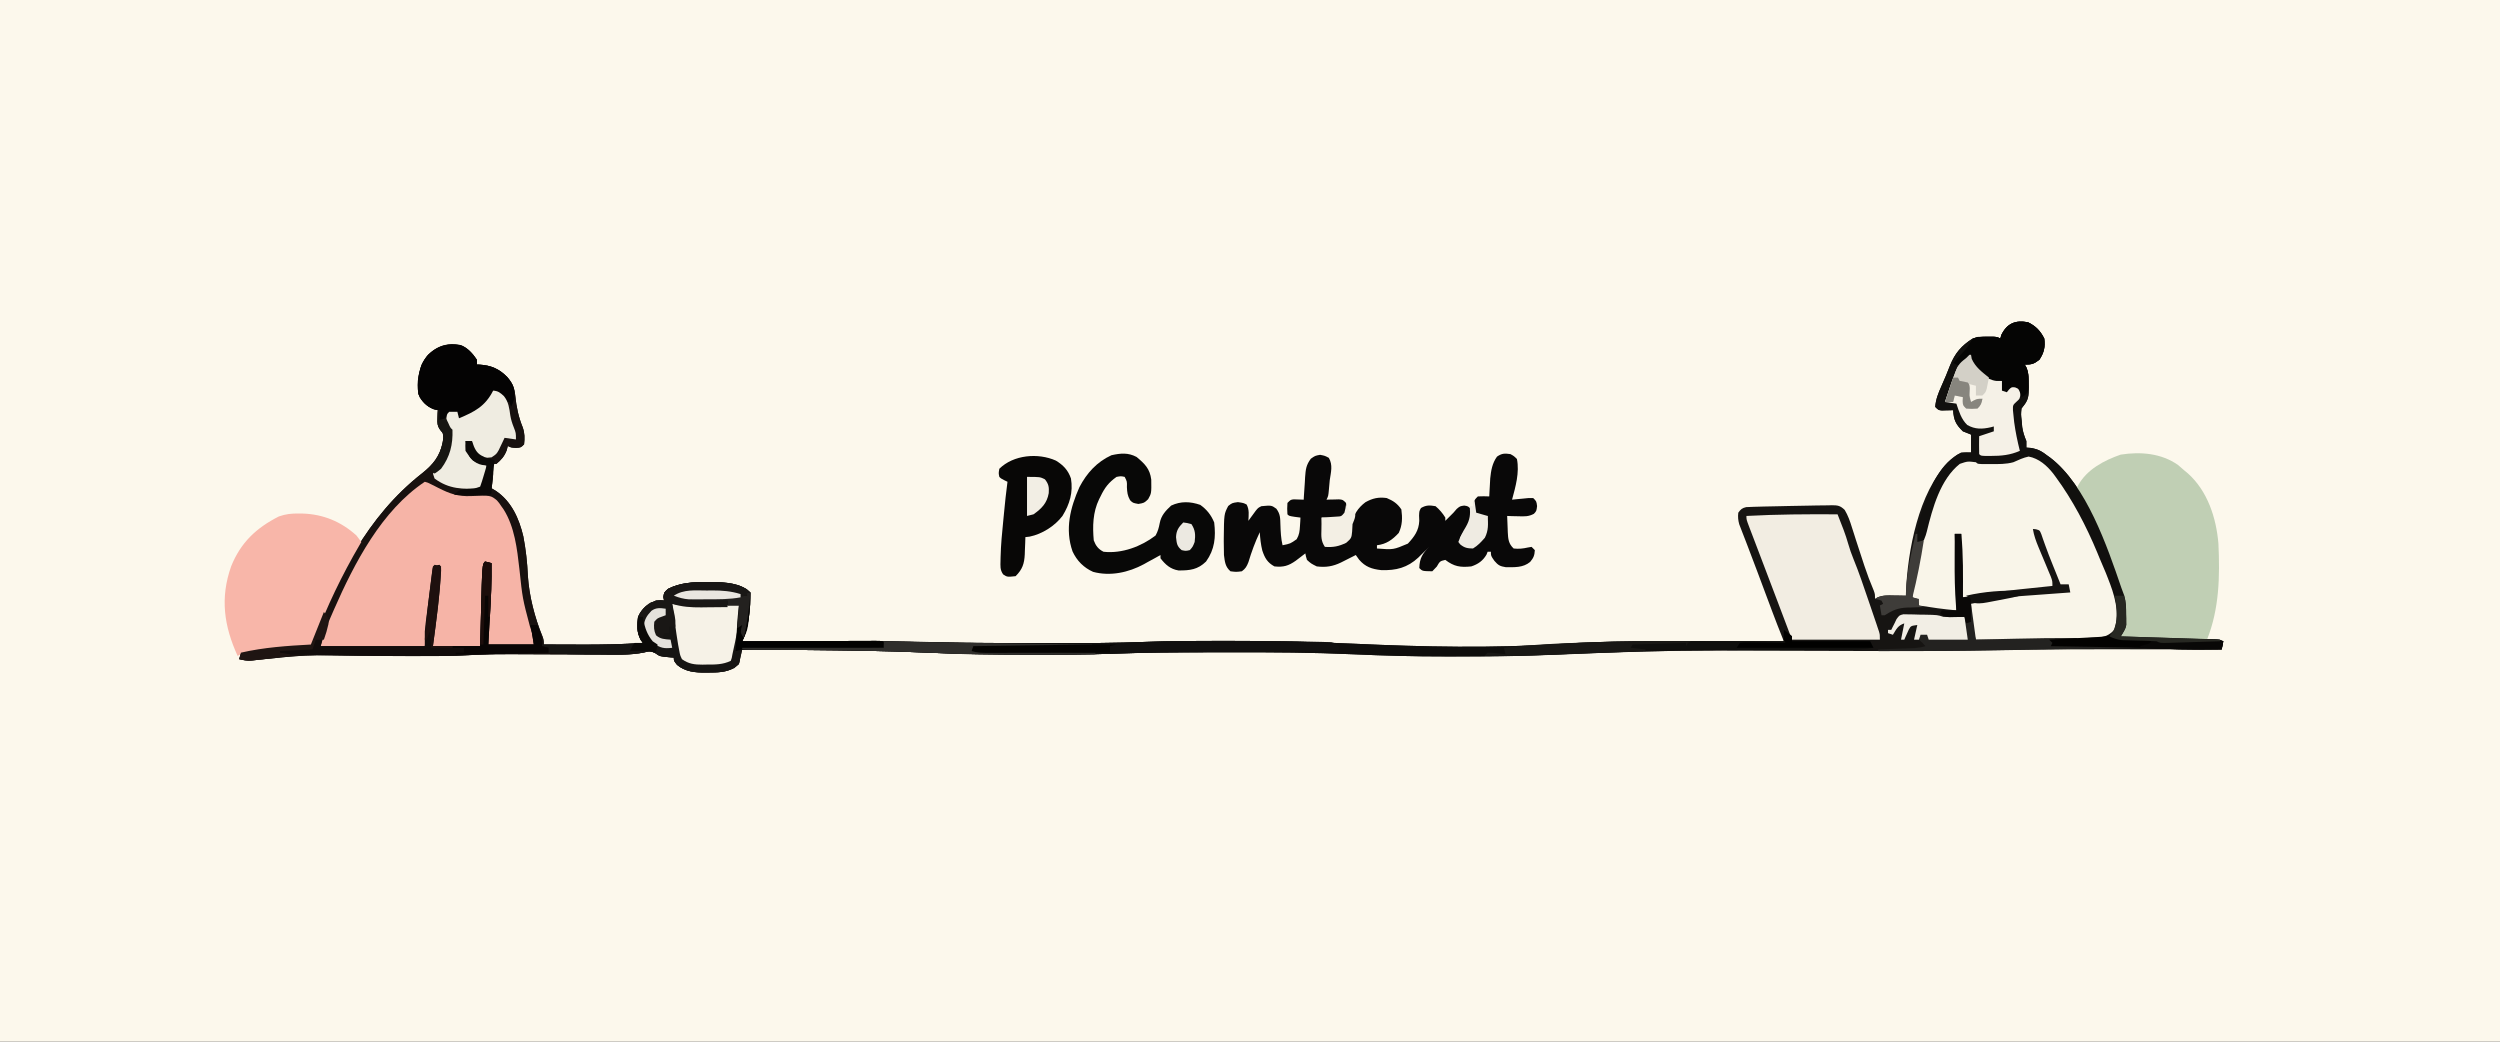 <svg version="1.1" xmlns="http://www.w3.org/2000/svg" width="1536" height="640">
<rect width="100%" height="100%" fill="#333333" stroke="none"/>
<path d="M0 0 C506.88 0 1013.76 0 1536 0 C1536 211.2 1536 422.4 1536 640 C1029.12 640 522.24 640 0 640 C0 428.8 0 217.6 0 0 Z " fill="#FCF8EC" transform="translate(0,0)"/>
<path d="M0 0 C4.82 2.36 7.56 5.22 10 10 C10.65 15.2 9.88 18.62 7 23 C3.61 25.61 2.37 26 -2 26 C-1.68 26.57 -1.35 27.15 -1.02 27.74 C0.63 31.4 0.37 34.98 0.38 38.94 C0.4 39.74 0.42 40.53 0.45 41.36 C0.48 46.8 -0.51 48.74 -4 53 C-4.34 56.65 -4.34 56.65 -3.88 60.5 C-3.72 62.43 -3.72 62.43 -3.55 64.41 C-3.06 67.62 -2.23 70.03 -1 73 C-1 74.32 -1 75.64 -1 77 C0.03 77.08 1.06 77.17 2.12 77.25 C6.46 78.09 8.52 79.32 12 82 C12.53 82.38 13.06 82.75 13.61 83.14 C35.85 100.11 48.67 137.69 57.36 163.14 C57.92 164.77 58.54 166.38 59.16 167.99 C60.25 171.9 60.33 175.52 60.31 179.56 C60.33 180.3 60.34 181.05 60.36 181.81 C60.36 182.53 60.36 183.26 60.36 184 C60.37 184.98 60.37 184.98 60.37 185.97 C59.87 188.72 58.47 190.64 57 193 C57.76 193.02 58.52 193.05 59.3 193.07 C66.45 193.28 73.61 193.51 80.76 193.73 C84.43 193.85 88.11 193.96 91.79 194.07 C95.33 194.18 98.88 194.29 102.43 194.4 C103.78 194.44 105.14 194.48 106.49 194.52 C108.39 194.58 110.28 194.64 112.17 194.7 C113.25 194.74 114.33 194.77 115.44 194.8 C118 195 118 195 120 196 C119.67 197.65 119.34 199.3 119 201 C118.45 201 117.9 201 117.33 201 C103.66 200.97 89.99 200.96 76.32 200.95 C69.71 200.94 63.1 200.94 56.48 200.92 C31.62 200.88 6.76 200.85 -18.1 201.44 C-41.8 202.01 -65.48 202.05 -89.19 202 C-92.13 201.99 -95.08 201.99 -98.03 201.98 C-116.26 201.94 -134.5 201.9 -152.73 201.83 C-164.76 201.78 -176.79 201.75 -188.82 201.74 C-189.8 201.74 -190.78 201.74 -191.79 201.74 C-224.44 201.72 -256.98 202.63 -289.6 204.11 C-290.69 204.16 -290.69 204.16 -291.8 204.22 C-293.24 204.28 -294.68 204.35 -296.12 204.41 C-314.03 205.23 -331.92 205.43 -349.84 205.32 C-352.96 205.31 -356.07 205.31 -359.18 205.32 C-377.7 205.34 -396.14 204.83 -414.64 203.99 C-439.55 202.87 -464.43 202.73 -489.36 202.8 C-493.84 202.82 -498.31 202.81 -502.79 202.81 C-522.67 202.81 -542.52 202.85 -562.39 203.64 C-577.1 204.2 -591.81 204.2 -606.53 204.19 C-608.99 204.19 -611.45 204.19 -613.91 204.19 C-635.23 204.19 -656.49 203.87 -677.79 202.92 C-702 201.86 -726.21 201.62 -750.44 201.38 C-751.45 201.36 -752.46 201.35 -753.5 201.34 C-766 201.22 -778.5 201.1 -791 201 C-791.04 201.62 -791.08 202.24 -791.12 202.88 C-791.19 203.69 -791.25 204.51 -791.32 205.34 C-791.41 206.55 -791.41 206.55 -791.51 207.79 C-792 210 -792 210 -794.81 212.5 C-800.01 214.95 -804.55 215.18 -810.25 215.19 C-810.98 215.2 -811.7 215.21 -812.45 215.22 C-818.93 215.24 -824.86 214.79 -830 210.5 C-832 208 -832 208 -832 206 C-832.59 205.96 -833.18 205.93 -833.79 205.89 C-840.54 205.33 -840.54 205.33 -843.38 203.31 C-846.52 201.74 -847.09 202.09 -850.4 202.91 C-859.28 204.66 -868.27 204.23 -877.28 204.16 C-879.25 204.15 -881.23 204.15 -883.21 204.14 C-888.4 204.13 -893.58 204.11 -898.77 204.08 C-907.04 204.04 -915.31 204.01 -923.58 203.98 C-926.44 203.97 -929.29 203.96 -932.14 203.94 C-940.75 203.9 -949.31 204.01 -957.91 204.5 C-967.89 205.07 -977.84 205.09 -987.84 205.01 C-991.02 204.99 -994.19 204.98 -997.37 204.97 C-1006.38 204.93 -1015.4 204.89 -1024.41 204.83 C-1058.25 204.3 -1058.25 204.3 -1091.85 207.84 C-1094.39 208.03 -1096.53 207.59 -1099 207 C-1098.51 205.02 -1098.51 205.02 -1098 203 C-1083.89 199.74 -1069.42 198.74 -1055 198 C-1054.71 197.28 -1054.43 196.56 -1054.13 195.82 C-1038.44 156.54 -1020.72 119.52 -986.69 92.81 C-979.92 87.42 -975.99 82.57 -974 74 C-973.5 70.79 -973.5 70.79 -974 68 C-974.75 67.09 -974.75 67.09 -975.51 66.16 C-977.36 63.48 -977.31 61.97 -977.19 58.75 C-977.15 57.41 -977.15 57.41 -977.11 56.05 C-977.07 55.37 -977.04 54.7 -977 54 C-977.89 53.79 -978.77 53.59 -979.69 53.38 C-984.31 51.46 -986.74 48.52 -989 44 C-989.7 35.22 -988.88 26.93 -983 20 C-978.44 15.86 -974.48 13.61 -968.25 13.44 C-962.24 13.81 -959.16 15.58 -955.19 20 C-953 23 -953 23 -953 26 C-952.44 26.01 -951.89 26.03 -951.31 26.04 C-944.34 26.48 -939.37 28.59 -934.43 33.59 C-931.02 37.58 -929.93 40.14 -929.4 45.31 C-928.7 52.22 -927.45 58.11 -924.83 64.59 C-923.56 68.27 -923.58 71.15 -924 75 C-926 77 -926 77 -929 77.19 C-932 77 -932 77 -934 76 C-934.34 77.33 -934.34 77.33 -934.69 78.69 C-936.18 82.46 -937.92 84.39 -941 87 C-941.66 87 -942.32 87 -943 87 C-942.97 88.76 -942.97 88.76 -942.94 90.56 C-942.93 94.47 -943.36 98.14 -944 102 C-943.13 102.52 -942.27 103.03 -941.38 103.56 C-931.77 109.97 -927.03 120.66 -924.47 131.56 C-922.94 139.52 -922.03 147.53 -921.69 155.62 C-920.88 168.26 -917.49 181.34 -912.7 193.04 C-912 195 -912 195 -912 198 C-906.21 198.03 -900.41 198.04 -894.62 198.05 C-892.65 198.06 -890.69 198.07 -888.73 198.08 C-876.11 198.13 -863.59 197.87 -851 197 C-851.49 196.23 -851.97 195.46 -852.47 194.67 C-854.99 190.27 -854.64 185.93 -854 181 C-851.53 175.56 -848.27 173.41 -843 171 C-840.06 170.75 -840.06 170.75 -838 171 C-838.12 170.26 -838.25 169.51 -838.38 168.75 C-838 166 -838 166 -835.56 163.81 C-827.99 159.96 -820.13 159.61 -811.75 159.62 C-810.24 159.63 -810.24 159.63 -808.7 159.63 C-800.74 159.75 -790.96 160.04 -785 166 C-784.71 174.88 -785.96 187.92 -790 196 C-788.86 196 -787.72 196 -786.55 195.99 C-775.61 195.97 -764.68 195.96 -753.74 195.95 C-748.12 195.94 -742.51 195.94 -736.89 195.92 C-714.34 195.88 -691.82 195.91 -669.29 196.57 C-649.95 197.13 -630.61 197.15 -611.27 197.13 C-606.28 197.12 -601.28 197.13 -596.29 197.13 C-578.03 197.15 -559.8 197.11 -541.55 196.37 C-526.65 195.79 -511.73 195.76 -496.82 195.75 C-495.13 195.75 -493.44 195.75 -491.76 195.75 C-465.8 195.71 -439.93 196.3 -414 197.5 C-371.36 199.47 -328.65 200.42 -286.03 197.54 C-257.37 195.68 -228.68 195.87 -199.97 195.93 C-194.32 195.94 -188.67 195.95 -183.02 195.95 C-172.01 195.96 -161.01 195.98 -150 196 C-150.37 195.07 -150.37 195.07 -150.76 194.12 C-153.03 188.48 -155.23 182.82 -157.36 177.12 C-157.66 176.31 -157.96 175.5 -158.27 174.66 C-159.25 172.07 -160.22 169.47 -161.19 166.88 C-162.53 163.29 -163.86 159.71 -165.2 156.13 C-165.53 155.25 -165.86 154.38 -166.2 153.47 C-168.1 148.38 -170.03 143.29 -171.98 138.21 C-172.62 136.56 -172.62 136.56 -173.26 134.87 C-174.02 132.89 -174.79 130.92 -175.56 128.94 C-175.89 128.08 -176.22 127.22 -176.56 126.33 C-176.84 125.61 -177.12 124.88 -177.41 124.14 C-178.11 121.59 -178.3 119.62 -178 117 C-176.53 114.91 -175.63 114.15 -173.14 113.57 C-172.42 113.54 -171.71 113.52 -170.98 113.49 C-169.72 113.43 -169.72 113.43 -168.43 113.38 C-167.51 113.36 -166.58 113.34 -165.62 113.31 C-164.65 113.28 -163.68 113.25 -162.67 113.22 C-159.12 113.13 -155.56 113.06 -152 113 C-150.45 112.96 -148.9 112.92 -147.36 112.89 C-143.18 112.78 -139 112.71 -134.83 112.66 C-133.15 112.64 -131.48 112.61 -129.81 112.56 C-127.43 112.51 -125.05 112.49 -122.68 112.48 C-121.96 112.45 -121.24 112.43 -120.51 112.41 C-116.81 112.42 -115.31 112.7 -112.61 115.3 C-110.57 118.72 -109.35 122.22 -108.19 126 C-107.67 127.6 -107.16 129.21 -106.64 130.81 C-106.38 131.65 -106.11 132.5 -105.84 133.36 C-104.39 137.92 -102.88 142.46 -101.38 147 C-100.96 148.27 -100.96 148.27 -100.54 149.57 C-98.82 154.77 -96.9 159.83 -94.76 164.87 C-94 167 -94 167 -94 170 C-93.5 169.67 -93 169.35 -92.48 169.01 C-89.08 167.63 -85.86 167.79 -82.25 167.88 C-81.55 167.88 -80.86 167.89 -80.14 167.9 C-78.42 167.93 -76.71 167.96 -75 168 C-74.98 166.78 -74.98 166.78 -74.96 165.53 C-73.96 140.67 -67.26 104.35 -48.93 85.92 C-48.25 85.35 -47.57 84.78 -46.88 84.19 C-46.19 83.6 -45.51 83.02 -44.8 82.42 C-41.47 79.8 -39.17 79.91 -35 80 C-35 76.37 -35 72.74 -35 69 C-36.65 68.34 -38.3 67.68 -40 67 C-44.3 62.8 -45.63 60.16 -46 54 C-46.63 54.02 -47.25 54.05 -47.9 54.07 C-48.72 54.09 -49.53 54.11 -50.38 54.12 C-51.19 54.15 -52 54.17 -52.84 54.2 C-55 54 -55 54 -57 52 C-56.66 47.33 -55.09 43.5 -53.19 39.25 C-51.32 35.03 -49.51 30.81 -47.88 26.5 C-44.85 18.97 -40.84 14.31 -34 10 C-30.76 8.92 -28.34 8.87 -24.94 8.88 C-23.87 8.87 -22.81 8.87 -21.71 8.87 C-19 9 -19 9 -17 10 C-16.79 9.28 -16.59 8.56 -16.38 7.81 C-12.85 0.6 -7.63 -1.47 0 0 Z " fill="#161412" transform="translate(1246,198)"/>
<path d="M0 0 C4.6 1.8 7.15 5.09 10 9 C10 9.99 10 10.98 10 12 C10.56 12.01 11.11 12.03 11.69 12.04 C18.66 12.48 23.63 14.59 28.57 19.59 C31.98 23.58 33.07 26.14 33.6 31.31 C34.3 38.22 35.55 44.11 38.17 50.59 C39.44 54.27 39.42 57.15 39 61 C37 63 37 63 34 63.19 C31 63 31 63 29 62 C28.66 63.33 28.66 63.33 28.31 64.69 C26.82 68.46 25.08 70.39 22 73 C21.34 73 20.68 73 20 73 C20.03 74.76 20.03 74.76 20.06 76.56 C20.07 80.47 19.64 84.14 19 88 C19.87 88.52 20.73 89.03 21.62 89.56 C31.23 95.97 35.97 106.66 38.53 117.56 C40.06 125.52 40.97 133.53 41.31 141.62 C42.12 154.26 45.51 167.34 50.3 179.04 C51 181 51 181 51 184 C56.79 184.03 62.59 184.04 68.38 184.05 C70.35 184.06 72.31 184.07 74.27 184.08 C86.89 184.13 99.41 183.87 112 183 C111.51 182.23 111.03 181.46 110.53 180.67 C108.01 176.27 108.36 171.93 109 167 C111.47 161.56 114.73 159.41 120 157 C122.94 156.75 122.94 156.75 125 157 C124.88 156.26 124.75 155.51 124.62 154.75 C125 152 125 152 127.44 149.81 C135.01 145.96 142.87 145.61 151.25 145.62 C152.76 145.63 152.76 145.63 154.3 145.63 C162.26 145.75 172.04 146.04 178 152 C178.29 160.88 177.04 173.92 173 182 C174.09 182 175.17 181.99 176.29 181.99 C186.5 181.95 196.71 181.92 206.93 181.9 C212.18 181.89 217.43 181.87 222.68 181.85 C227.74 181.83 232.81 181.82 237.87 181.81 C239.81 181.81 241.74 181.8 243.68 181.79 C246.38 181.77 249.08 181.77 251.79 181.77 C252.59 181.77 253.4 181.76 254.23 181.75 C259.77 181.77 259.77 181.77 262 184 C261.34 184 260.68 184 260 184 C260 184.66 260 185.32 260 186 C216.94 186.5 216.94 186.5 173 187 C172.34 189.97 171.68 192.94 171 196 C165.29 200.96 160.04 201.18 152.75 201.19 C152.02 201.2 151.3 201.21 150.55 201.22 C144.07 201.24 138.14 200.79 133 196.5 C131 194 131 194 131 192 C130.41 191.96 129.82 191.93 129.21 191.89 C122.46 191.33 122.46 191.33 119.62 189.31 C116.48 187.74 115.91 188.09 112.6 188.91 C103.72 190.66 94.73 190.23 85.72 190.16 C83.75 190.15 81.77 190.15 79.79 190.14 C74.6 190.13 69.42 190.11 64.23 190.08 C55.96 190.04 47.69 190.01 39.42 189.98 C36.56 189.97 33.71 189.96 30.86 189.94 C22.25 189.9 13.69 190.01 5.09 190.5 C-4.89 191.07 -14.84 191.09 -24.84 191.01 C-28.02 190.99 -31.19 190.98 -34.37 190.97 C-43.38 190.93 -52.4 190.89 -61.41 190.83 C-95.25 190.3 -95.25 190.3 -128.85 193.84 C-131.39 194.03 -133.53 193.59 -136 193 C-135.5 191.02 -135.5 191.02 -135 189 C-120.89 185.74 -106.42 184.74 -92 184 C-91.71 183.28 -91.43 182.56 -91.13 181.82 C-75.44 142.54 -57.72 105.52 -23.69 78.81 C-16.92 73.42 -12.99 68.57 -11 60 C-10.5 56.79 -10.5 56.79 -11 54 C-11.75 53.09 -11.75 53.09 -12.51 52.16 C-14.36 49.48 -14.31 47.97 -14.19 44.75 C-14.15 43.41 -14.15 43.41 -14.11 42.05 C-14.07 41.37 -14.04 40.7 -14 40 C-14.89 39.79 -15.77 39.59 -16.69 39.38 C-21.31 37.46 -23.74 34.52 -26 30 C-26.7 21.22 -25.88 12.93 -20 6 C-13.82 0.39 -8.27 -1.31 0 0 Z " fill="#18110F" transform="translate(283,212)"/>
<path d="M0 0 C6.96 0 11.12 3.25 16 8 C27.01 20.73 34.85 36.85 42 52 C42.33 52.7 42.66 53.4 43.01 54.13 C59.71 89.71 59.71 89.71 57 104 C55.24 107.67 53.48 109.91 50 112 C46.94 112.43 46.94 112.43 43.28 112.51 C42.61 112.53 41.93 112.55 41.24 112.57 C38.99 112.62 36.75 112.65 34.5 112.69 C32.92 112.72 31.35 112.75 29.77 112.79 C9.85 113.19 -10.08 113.09 -30 113 C-31.2 109.61 -32.24 106.52 -32.41 102.91 C-32.47 101.86 -32.47 101.86 -32.53 100.79 C-32.58 99.72 -32.58 99.72 -32.62 98.62 C-32.68 97.52 -32.68 97.52 -32.74 96.39 C-32.84 94.6 -32.92 92.8 -33 91 C-30.63 90.52 -28.25 90.04 -25.88 89.56 C-24.88 89.36 -24.88 89.36 -23.86 89.15 C-16.78 87.73 -9.86 86.76 -2.66 86.25 C-1.78 86.18 -0.91 86.12 0 86.05 C2.79 85.84 5.58 85.64 8.38 85.44 C10.27 85.3 12.17 85.16 14.07 85.02 C18.72 84.68 23.36 84.34 28 84 C27.67 82.35 27.34 80.7 27 79 C25.35 79 23.7 79 22 79 C21.14 76.85 20.27 74.7 19.41 72.55 C18.68 70.72 17.94 68.89 17.2 67.07 C15.57 63 13.95 58.94 12.5 54.81 C12.08 53.66 11.67 52.5 11.25 51.31 C10.9 50.3 10.56 49.28 10.2 48.24 C9.21 45.82 9.21 45.82 6.86 45.17 C6.25 45.11 5.63 45.06 5 45 C5.66 49.04 6.92 52.52 8.5 56.29 C9 57.48 9.49 58.67 10 59.89 C10.78 61.77 11.57 63.64 12.36 65.51 C13.12 67.33 13.87 69.15 14.63 70.98 C15.08 72.06 15.54 73.14 16.01 74.26 C17 77 17 77 17 80 C15.97 80.11 14.95 80.21 13.89 80.32 C9.99 80.72 6.08 81.13 2.18 81.54 C0.51 81.72 -1.16 81.89 -2.83 82.06 C-14.64 83.28 -26.31 84.91 -38 87 C-39.19 60.04 -39.19 60.04 -39 48 C-40.32 48 -41.64 48 -43 48 C-42.97 48.93 -42.94 49.85 -42.91 50.81 C-42.79 54.31 -42.68 57.82 -42.57 61.33 C-42.53 62.83 -42.48 64.34 -42.43 65.84 C-42.11 75.57 -41.93 85.27 -42 95 C-49.72 94.31 -57.35 93.24 -65 92 C-65.1 91.36 -65.21 90.72 -65.31 90.06 C-65.54 89.38 -65.77 88.7 -66 88 C-66.99 87.67 -67.98 87.34 -69 87 C-68.5 80.99 -67.41 75.49 -65.87 69.67 C-65.01 66.03 -64.35 62.41 -63.72 58.73 C-60.39 39.69 -55.35 18.87 -41 5 C-36.96 2.31 -34.79 2.77 -30 3 C-29.51 3.5 -29.51 3.5 -29 4 C-19.4 4.57 -10.08 4.59 -1 1 C-0.67 0.67 -0.34 0.34 0 0 Z " fill="#F9F5E9" transform="translate(1244,280)"/>
<path d="M0 0 C1.82 0.49 1.82 0.49 3.84 1.52 C4.57 1.88 5.31 2.25 6.06 2.62 C7.21 3.21 7.21 3.21 8.38 3.81 C15.47 7.4 20.49 9.15 28.49 8.78 C40.46 8.31 40.46 8.31 44.31 11.44 C45.76 13.12 45.76 13.12 47 15 C47.45 15.63 47.9 16.26 48.37 16.91 C55.21 27.74 56.71 41.18 58.12 53.62 C60.02 71.6 60.02 71.6 64.62 89 C66.08 93.03 67 95.69 67 100 C57.76 100 48.52 100 39 100 C38.92 90.26 39.06 80.64 39.64 70.92 C40.04 63.94 40.1 56.99 40 50 C39.01 50 38.02 50 37 50 C36.94 51.12 36.89 52.24 36.83 53.39 C36.62 57.59 36.41 61.8 36.2 66 C36.11 67.81 36.02 69.62 35.93 71.43 C35.8 74.05 35.67 76.68 35.54 79.3 C35.48 80.48 35.48 80.48 35.42 81.69 C35.09 88.15 34.54 94.55 34 101 C24.43 101 14.86 101 5 101 C5 95.1 5.13 89.68 5.88 83.89 C5.96 83.17 6.05 82.44 6.14 81.69 C6.42 79.4 6.71 77.1 7 74.81 C7.29 72.51 7.57 70.21 7.86 67.9 C8.03 66.48 8.21 65.06 8.39 63.63 C8.87 59.73 9.09 55.93 9 52 C8.01 52 7.02 52 6 52 C5.31 57.53 4.61 63.06 3.92 68.6 C3.68 70.47 3.45 72.35 3.21 74.23 C2.87 76.94 2.53 79.66 2.19 82.37 C2.09 83.2 1.98 84.03 1.88 84.88 C1.73 86.08 1.73 86.08 1.57 87.31 C1.49 88 1.4 88.69 1.31 89.4 C0.85 93.26 0.43 97.13 0 101 C-21.12 101 -42.24 101 -64 101 C-60.62 89.73 -60.62 89.73 -59.09 86.13 C-58.75 85.32 -58.4 84.51 -58.05 83.67 C-57.5 82.41 -57.5 82.41 -56.94 81.12 C-56.55 80.22 -56.15 79.32 -55.75 78.39 C-43.28 49.99 -26.55 17.7 0 0 Z " fill="#F6B4A7" transform="translate(261,296)"/>
<path d="M0 0 C1.29 1.08 2.56 2.19 3.81 3.31 C4.54 3.91 5.27 4.52 6.02 5.14 C18.15 15.99 23.48 32.46 24.81 48.31 C25.74 68.5 25.36 88.32 17.81 107.31 C-0.22 107.45 -18.18 107.12 -36.19 106.31 C-35.71 105.48 -35.22 104.65 -34.73 103.79 C-30.12 93.37 -33.12 81.52 -36.93 71.32 C-37.99 68.64 -39.08 65.97 -40.19 63.31 C-40.59 62.32 -41 61.33 -41.42 60.31 C-47.16 46.46 -53.62 33.18 -61.13 20.21 C-62.21 18.27 -63.21 16.31 -64.19 14.31 C-63.53 14.31 -62.87 14.31 -62.19 14.31 C-61.93 13.74 -61.68 13.17 -61.42 12.58 C-56.07 2.74 -45.49 -2.8 -35.27 -6.36 C-23.11 -8.3 -10.27 -7.23 0 0 Z " fill="#C0CFB4" transform="translate(1338.188,285.688)"/>
<path d="M0 0 C2.16 1.19 2.16 1.19 4 3 C5.67 11.29 3.16 20.02 1 28 C2.37 27.86 2.37 27.86 3.77 27.71 C4.96 27.6 6.15 27.49 7.38 27.38 C8.56 27.26 9.74 27.14 10.96 27.02 C11.96 27.02 12.97 27.01 14 27 C16 29 16 29 16.38 31.94 C16 35 16 35 14.43 36.68 C11.09 38.49 8.52 38.29 4.75 38.19 C3.49 38.16 2.22 38.13 0.92 38.11 C-0.04 38.07 -1.01 38.04 -2 38 C-1.91 40.58 -1.81 43.17 -1.69 45.75 C-1.66 46.48 -1.64 47.21 -1.62 47.96 C-1.41 52.15 -1.18 55.08 2 58 C5.16 58.34 7.66 58.08 10.75 57.38 C11.49 57.25 12.24 57.13 13 57 C13.66 57.66 14.32 58.32 15 59 C14.83 62.25 14.22 63.74 12.12 66.25 C7.75 69.85 2.63 69.5 -2.81 69.49 C-6.37 68.94 -7.5 68.31 -9.81 65.62 C-12 62.51 -12 62.51 -12 60 C-12.66 60 -13.32 60 -14 60 C-14.34 60.87 -14.34 60.87 -14.69 61.75 C-16.91 65.56 -19.86 67.62 -24 69 C-30.81 69.72 -34.58 69.1 -40 65 C-43.3 65.78 -43.3 65.78 -45.25 69.12 C-46.16 70.07 -47.07 71.02 -48 72 C-54.1 71.9 -54.1 71.9 -56 70 C-55.76 63.88 -54.06 61.27 -50 57 C-50.68 57.7 -51.36 58.4 -52.06 59.12 C-53.04 60.09 -54.02 61.04 -55 62 C-55.52 62.52 -56.04 63.03 -56.57 63.56 C-63.26 69.8 -70.3 71.59 -79.36 71.28 C-85.08 70.67 -89.23 69.27 -93 64.81 C-93.99 63.42 -93.99 63.42 -95 62 C-95.83 62.42 -96.66 62.84 -97.52 63.28 C-98.61 63.83 -99.69 64.37 -100.81 64.94 C-101.89 65.48 -102.97 66.03 -104.08 66.59 C-109.16 69.04 -113.43 69.69 -119 69 C-122.5 67.25 -122.5 67.25 -125 65 C-125.66 62.86 -125.66 62.86 -126 61 C-126.53 61.41 -127.06 61.82 -127.61 62.24 C-128.32 62.78 -129.02 63.32 -129.75 63.88 C-130.45 64.41 -131.14 64.94 -131.86 65.49 C-136.34 68.65 -139.42 69.59 -145 69 C-149.35 66.63 -150.93 63.77 -152.44 59.24 C-153.37 55.53 -153.74 51.81 -154 48 C-156.85 54 -159.06 60.03 -160.97 66.4 C-162.01 69.02 -162.74 70.34 -165 72 C-168.5 72.44 -168.5 72.44 -172 72 C-175.25 69.18 -175.46 66.13 -176 62 C-176.09 59.24 -176.14 56.51 -176.12 53.75 C-176.12 53 -176.12 52.25 -176.11 51.48 C-175.95 36.83 -175.95 36.83 -173.38 31.88 C-171 30 -171 30 -167.44 29.5 C-164 30 -164 30 -162.06 31 C-160.33 34.27 -160.82 37.34 -161 41 C-160.59 40.43 -160.18 39.87 -159.76 39.29 C-159.22 38.55 -158.68 37.82 -158.12 37.06 C-157.59 36.33 -157.06 35.6 -156.51 34.85 C-155 33 -155 33 -153 32 C-146.81 31.43 -146.81 31.43 -143.82 33.55 C-141.34 36.89 -141.43 39.32 -141.31 43.44 C-141.16 47.75 -141 51.8 -140 56 C-135.2 55.03 -135.2 55.03 -131.31 52.28 C-129.71 49.5 -129.5 47.44 -129.31 44.25 C-129.25 43.27 -129.18 42.28 -129.11 41.27 C-129.08 40.52 -129.04 39.77 -129 39 C-130.13 38.86 -131.27 38.71 -132.44 38.56 C-136 38 -136 38 -137 37 C-137.19 33.56 -137.19 33.56 -137 30 C-135 28 -135 28 -133.05 27.8 C-131.04 27.87 -129.02 27.93 -127 28 C-126.95 27.04 -126.95 27.04 -126.9 26.06 C-126.73 23.14 -126.52 20.23 -126.31 17.31 C-126.26 16.31 -126.21 15.3 -126.15 14.26 C-125.79 9.46 -125.56 6.75 -122.61 2.83 C-120 1 -120 1 -116.94 0.44 C-114 1 -114 1 -111.56 2.31 C-108.98 6.75 -110.29 11.08 -111 16 C-111.17 17.85 -111.34 19.71 -111.5 21.56 C-111.88 25.75 -111.88 25.75 -113 28 C-111.95 27.97 -111.95 27.97 -110.88 27.93 C-109.52 27.9 -109.52 27.9 -108.12 27.88 C-106.77 27.84 -106.77 27.84 -105.38 27.8 C-103 28 -103 28 -101 30 C-100.45 35.18 -100.45 35.18 -102.13 37.68 C-104.83 39.59 -106.92 39.29 -110.19 39.19 C-111.27 39.16 -112.36 39.13 -113.48 39.11 C-114.73 39.05 -114.73 39.05 -116 39 C-115.86 41.46 -115.71 43.92 -115.56 46.38 C-115.52 47.07 -115.48 47.77 -115.44 48.49 C-115.26 52.37 -115.26 52.37 -114 56 C-109.06 56.41 -105.06 56.03 -100.64 53.65 C-97.75 50.74 -97.95 47.05 -97.53 43.11 C-96.56 37.43 -93.68 33.01 -89.07 29.56 C-84.74 27.14 -80.99 26.27 -76 27 C-72.07 28.64 -69.4 30.4 -67 34 C-66.3 39.2 -66.37 43.67 -68.62 48.44 C-72.52 52.64 -76.23 55.32 -82 56 C-82 56.66 -82 57.32 -82 58 C-71.93 58.79 -71.93 58.79 -63 55 C-59.03 50.74 -56.26 46.99 -56 41 C-56.04 39.95 -56.08 38.9 -56.12 37.81 C-56 35 -56 35 -54.94 33.12 C-51.71 31.25 -49.66 31.38 -46 32 C-43.57 34.04 -41.67 36.3 -40 39 C-40 39.66 -40 40.32 -40 41 C-38.89 39.89 -38.89 39.89 -37.75 38.75 C-36.84 37.84 -35.93 36.94 -35 36 C-34.34 35.24 -33.68 34.47 -33 33.69 C-31 32 -31 32 -28.38 31.62 C-26 32 -26 32 -24 34 C-23.18 40.43 -26.24 44.04 -29.66 49.2 C-31.3 51.86 -31.3 51.86 -30.38 54.3 C-29.03 56.25 -29.03 56.25 -26.25 57.06 C-21.7 56.98 -20.12 55.19 -17 52 C-15.12 48.93 -14.66 46.32 -14.38 42.75 C-14.3 41.86 -14.23 40.97 -14.15 40.05 C-14.07 39.03 -14.07 39.03 -14 38 C-15.42 38.06 -15.42 38.06 -16.88 38.12 C-20 38 -20 38 -22 36 C-22.27 34.12 -22.27 34.12 -22.25 32 C-22.26 30.95 -22.26 30.95 -22.27 29.88 C-22 28 -22 28 -20 26 C-16.38 25.88 -16.38 25.88 -13 26 C-12.93 24.5 -12.93 24.5 -12.85 22.96 C-12.78 21.62 -12.7 20.28 -12.62 18.94 C-12.52 16.97 -12.52 16.97 -12.41 14.96 C-11.9 10.02 -11.18 5.65 -8.25 1.56 C-5.26 -0.51 -3.57 -0.52 0 0 Z " fill="#090808" transform="translate(928,279)"/>
<path d="M0 0 C4.82 2.36 7.56 5.22 10 10 C10.65 15.2 9.88 18.62 7 23 C3.61 25.61 2.37 26 -2 26 C-1.68 26.57 -1.35 27.15 -1.02 27.74 C0.63 31.4 0.37 34.98 0.38 38.94 C0.4 39.74 0.42 40.53 0.45 41.36 C0.48 46.8 -0.51 48.74 -4 53 C-4.34 56.65 -4.34 56.65 -3.88 60.5 C-3.77 61.79 -3.66 63.08 -3.55 64.41 C-3.06 67.62 -2.23 70.03 -1 73 C-1 74.32 -1 75.64 -1 77 C0.03 77.08 1.06 77.17 2.12 77.25 C6.46 78.09 8.52 79.32 12 82 C12.53 82.38 13.06 82.75 13.61 83.14 C35.85 100.11 48.67 137.69 57.36 163.14 C57.92 164.77 58.54 166.38 59.16 167.99 C60.25 171.9 60.33 175.52 60.31 179.56 C60.33 180.3 60.34 181.05 60.36 181.81 C60.36 182.53 60.36 183.26 60.36 184 C60.37 184.65 60.37 185.3 60.37 185.97 C59.87 188.72 58.47 190.64 57 193 C57.76 193.02 58.52 193.05 59.3 193.07 C66.45 193.28 73.61 193.51 80.76 193.73 C84.43 193.85 88.11 193.96 91.79 194.07 C95.33 194.18 98.88 194.29 102.43 194.4 C103.78 194.44 105.14 194.48 106.49 194.52 C108.39 194.58 110.28 194.64 112.17 194.7 C113.25 194.74 114.33 194.77 115.44 194.8 C118 195 118 195 120 196 C119.67 197.65 119.34 199.3 119 201 C114.98 201.03 110.96 201.05 106.94 201.06 C105.84 201.07 104.75 201.08 103.62 201.09 C96.19 201.11 88.8 200.88 81.38 200.53 C67.61 199.88 53.84 199.66 40.06 199.44 C37.52 199.39 34.97 199.35 32.43 199.31 C26.29 199.2 20.14 199.1 14 199 C14.33 198.34 14.66 197.68 15 197 C14.34 196.34 13.68 195.68 13 195 C14.55 194.94 14.55 194.94 16.13 194.88 C19.98 194.73 23.83 194.55 27.68 194.37 C29.34 194.29 31.01 194.22 32.67 194.16 C35.07 194.06 37.46 193.95 39.86 193.83 C40.6 193.81 41.34 193.78 42.1 193.76 C46.94 193.48 49.62 192.51 53 189 C56.64 178.09 53.04 167.22 49 157 C48.6 155.99 48.21 154.99 47.8 153.95 C46.58 150.95 45.29 147.97 44 145 C43.52 143.84 43.04 142.67 42.55 141.47 C35.81 125.25 27.44 109.17 17 95 C16.49 94.31 15.98 93.62 15.46 92.91 C11.58 88 6.72 83.73 0.44 82.5 C-2.93 83.19 -5.86 84.6 -9 86 C-13.56 87.24 -18.07 87.15 -22.75 87.12 C-23.53 87.13 -24.31 87.13 -25.11 87.14 C-30.87 87.13 -30.87 87.13 -32 86 C-37.12 85.38 -37.12 85.38 -41.88 86.99 C-53.92 96.54 -58.66 114.26 -62.18 128.63 C-62.73 130.71 -62.73 130.71 -64 134 C-66.08 134.71 -66.08 134.71 -68 135 C-68.34 127.97 -67.32 122.5 -65 115.88 C-64.53 114.5 -64.53 114.5 -64.04 113.11 C-59.48 100.3 -53.94 86.47 -41 80 C-39 79.96 -37 79.96 -35 80 C-35 76.37 -35 72.74 -35 69 C-36.65 68.34 -38.3 67.68 -40 67 C-44.3 62.8 -45.63 60.16 -46 54 C-46.63 54.02 -47.25 54.05 -47.9 54.07 C-48.72 54.09 -49.53 54.11 -50.38 54.12 C-51.19 54.15 -52 54.17 -52.84 54.2 C-55 54 -55 54 -57 52 C-56.66 47.33 -55.09 43.5 -53.19 39.25 C-51.32 35.03 -49.51 30.81 -47.88 26.5 C-44.85 18.97 -40.84 14.31 -34 10 C-30.76 8.92 -28.34 8.87 -24.94 8.88 C-23.87 8.87 -22.81 8.87 -21.71 8.87 C-19 9 -19 9 -17 10 C-16.79 9.28 -16.59 8.56 -16.38 7.81 C-12.85 0.6 -7.63 -1.47 0 0 Z " fill="#11100E" transform="translate(1246,198)"/>
<path d="M0 0 C0.78 0.01 1.57 0.01 2.37 0.02 C15.03 0.41 26.06 4.96 35.5 13.5 C36.52 14.82 37.52 16.15 38.5 17.5 C38.16 18.08 37.82 18.66 37.47 19.26 C26.54 37.96 17.38 56.97 9.78 77.24 C8.5 80.5 8.5 80.5 7.5 81.5 C6.01 81.7 4.51 81.85 3 81.96 C2.06 82.04 1.12 82.12 0.15 82.2 C-0.87 82.28 -1.89 82.36 -2.94 82.44 C-5.04 82.61 -7.14 82.79 -9.23 82.96 C-10.29 83.05 -11.34 83.14 -12.42 83.23 C-16.85 83.62 -21.27 84.04 -25.69 84.5 C-26.42 84.57 -27.16 84.64 -27.91 84.71 C-31.49 85.1 -34.42 85.59 -37.5 87.5 C-45.9 69.08 -48.34 51.93 -41.5 32.5 C-35.63 17.86 -26.14 8.9 -12.16 1.8 C-7.93 0.3 -4.45 -0.04 0 0 Z " fill="#F8B6A9" transform="translate(183.5,315.5)"/>
<path d="M0 0 C0.8 2.06 1.6 4.12 2.4 6.18 C2.85 7.32 3.29 8.47 3.75 9.65 C4.81 12.48 5.73 15.29 6.56 18.19 C7.47 21.34 8.5 24.35 9.75 27.38 C13.2 35.78 16.06 44.41 19 53 C19.33 53.96 19.66 54.92 20 55.92 C20.99 58.8 21.96 61.68 22.94 64.56 C23.24 65.46 23.55 66.36 23.87 67.28 C24.15 68.12 24.43 68.96 24.71 69.82 C24.96 70.55 25.21 71.29 25.47 72.05 C26 74 26 74 26 77 C8.18 77 -9.64 77 -28 77 C-34.12 60.81 -34.12 60.81 -37.06 53.04 C-39.72 46.02 -42.38 39.01 -45.05 32 C-46.35 28.59 -47.64 25.18 -48.94 21.77 C-49.56 20.13 -50.19 18.49 -50.81 16.86 C-51.69 14.57 -52.56 12.28 -53.43 9.99 C-53.69 9.31 -53.95 8.63 -54.22 7.92 C-56 3.23 -56 3.23 -56 1 C-37.32 -0.01 -18.7 -0.12 0 0 Z " fill="#F2EDE2" transform="translate(1129,316)"/>
<path d="M0 0 C1.51 0 1.51 0 3.05 0 C11.01 0.12 20.79 0.42 26.75 6.38 C27.04 15.26 25.79 28.3 21.75 36.38 C22.84 36.37 23.92 36.37 25.04 36.36 C35.25 36.32 45.46 36.29 55.68 36.27 C60.93 36.26 66.18 36.25 71.43 36.22 C76.49 36.2 81.56 36.19 86.62 36.19 C88.56 36.18 90.49 36.17 92.43 36.16 C95.13 36.15 97.83 36.15 100.54 36.15 C101.34 36.14 102.15 36.13 102.98 36.13 C108.52 36.15 108.52 36.15 110.75 38.38 C110.09 38.38 109.43 38.38 108.75 38.38 C108.75 39.03 108.75 39.69 108.75 40.38 C65.69 40.87 65.69 40.87 21.75 41.38 C21.09 44.35 20.43 47.31 19.75 50.38 C14.04 55.34 8.79 55.56 1.5 55.56 C0.77 55.57 0.05 55.59 -0.7 55.6 C-7.18 55.62 -13.11 55.16 -18.25 50.88 C-20.25 48.38 -20.25 48.38 -20.25 46.38 C-20.84 46.34 -21.43 46.3 -22.04 46.26 C-28.79 45.7 -28.79 45.7 -31.62 43.69 C-34.77 42.11 -35.39 42.47 -38.7 43.28 C-46.45 44.81 -54.16 44.64 -62.03 44.58 C-64.61 44.56 -67.2 44.56 -69.78 44.56 C-78.99 44.54 -88.08 44.28 -97.25 43.38 C-97.75 41.89 -97.75 41.89 -98.25 40.38 C-99.24 40.05 -100.23 39.72 -101.25 39.38 C-100.92 38.06 -100.59 36.74 -100.25 35.38 C-100.25 36.37 -100.25 37.36 -100.25 38.38 C-94.46 38.4 -88.66 38.42 -82.87 38.43 C-80.9 38.43 -78.94 38.44 -76.98 38.45 C-64.36 38.51 -51.84 38.24 -39.25 37.38 C-39.74 36.61 -40.22 35.84 -40.72 35.04 C-43.24 30.64 -42.89 26.3 -42.25 21.38 C-39.78 15.93 -36.52 13.78 -31.25 11.38 C-28.31 11.12 -28.31 11.12 -26.25 11.38 C-26.37 10.63 -26.5 9.89 -26.62 9.12 C-26.25 6.38 -26.25 6.38 -23.81 4.19 C-16.24 0.34 -8.38 -0.01 0 0 Z " fill="#161513" transform="translate(434.25,357.625)"/>
<path d="M0 0 C2.5 1.81 2.5 1.81 5 4 C5 4.99 5 5.98 5 7 C20.84 7 36.68 7 53 7 C53.66 8.32 54.32 9.64 55 11 C48.36 12 41.87 12.15 35.16 12.16 C33.41 12.17 33.41 12.17 31.62 12.17 C28.41 12.19 25.2 12.2 22 12.2 C18.58 12.22 15.17 12.23 11.75 12.25 C10.33 12.26 8.92 12.26 7.5 12.27 C6.44 12.28 6.44 12.28 5.35 12.28 C3.15 12.29 0.95 12.3 -1.25 12.31 C-63.49 12.52 -63.49 12.52 -125.69 14.56 C-150.32 15.75 -174.89 16.31 -199.55 16.31 C-202.03 16.31 -204.51 16.32 -207 16.32 C-226.24 16.35 -245.41 15.86 -264.64 14.99 C-289.55 13.87 -314.43 13.73 -339.36 13.8 C-343.84 13.82 -348.31 13.81 -352.79 13.81 C-372.67 13.81 -392.52 13.85 -412.39 14.64 C-427.1 15.2 -441.81 15.2 -456.53 15.19 C-458.99 15.19 -461.45 15.19 -463.91 15.19 C-485.25 15.19 -506.54 14.87 -527.86 13.92 C-551.88 12.87 -575.9 12.62 -599.94 12.38 C-600.94 12.36 -601.93 12.35 -602.96 12.34 C-615.31 12.22 -627.65 12.1 -640 12 C-640 11.67 -640 11.34 -640 11 C-611.29 11 -582.58 11 -553 11 C-553 9.68 -553 8.36 -553 7 C-551.41 7.05 -551.41 7.05 -549.78 7.09 C-519.08 7.94 -488.39 8.11 -457.68 8.12 C-454.66 8.12 -451.63 8.13 -448.61 8.13 C-429.59 8.16 -410.6 8.14 -391.59 7.37 C-376.67 6.79 -361.75 6.76 -346.82 6.75 C-345.13 6.75 -343.44 6.75 -341.76 6.75 C-315.8 6.71 -289.93 7.3 -264 8.5 C-221.36 10.47 -178.65 11.42 -136.03 8.54 C-107.37 6.68 -78.68 6.87 -49.97 6.93 C-44.32 6.94 -38.67 6.95 -33.02 6.95 C-22.01 6.96 -11.01 6.98 0 7 C0 4.69 0 2.38 0 0 Z " fill="#0F0E0C" transform="translate(1096,387)"/>
<path d="M0 0 C5 4.18 8.18 7.22 9.02 13.93 C9.14 22.3 9.14 22.3 7.12 25.94 C4.69 28.25 4.69 28.25 1.12 28.88 C-2.31 28.25 -2.31 28.25 -3.99 26.57 C-5.58 23.78 -5.78 21.76 -5.94 18.56 C-5.84 15.09 -5.84 15.09 -7.31 12.25 C-9.6 11.75 -9.6 11.75 -12.31 12.25 C-17.13 15.68 -19.52 18.77 -22.12 24.19 C-22.42 24.78 -22.72 25.38 -23.03 25.99 C-26.88 33.95 -27.08 42.55 -26.31 51.25 C-25.08 54.54 -23.53 56.64 -20.31 58.25 C-9.06 59.51 2.84 55.05 11.69 48.25 C13.1 45.66 13.69 43.5 14.23 40.61 C15.14 35.91 17.84 33.04 21.25 29.88 C27.14 27.09 33.02 27.33 39.12 29.44 C43.13 32.27 45.84 35.72 47.69 40.25 C48.76 49.23 48.03 56.81 42.69 64.25 C37.55 69.26 32.74 69.76 25.79 69.74 C20.82 68.95 17.7 66.17 14.69 62.25 C14.69 61.59 14.69 60.93 14.69 60.25 C13.56 60.88 12.44 61.5 11.29 62.15 C9.77 62.97 8.26 63.8 6.75 64.62 C6.01 65.04 5.28 65.45 4.52 65.88 C-4.87 70.96 -16.16 73.47 -26.71 70.6 C-32.52 68 -36.67 63.78 -39.35 58.03 C-44.11 44.39 -40.75 31.21 -35.08 18.48 C-30.56 9.87 -24.35 3.01 -15.44 -1.06 C-9.78 -2.31 -5.22 -2.76 0 0 Z " fill="#080807" transform="translate(698.312,280.75)"/>
<path d="M0 0 C4.54 2.77 7.53 5.92 9.25 11 C10.66 19.48 8.48 26.71 4.07 33.93 C-0.65 40.21 -8.48 45.12 -16.12 46.7 C-17.42 46.85 -17.42 46.85 -18.75 47 C-18.79 48.17 -18.82 49.34 -18.86 50.54 C-18.93 52.09 -19 53.64 -19.06 55.19 C-19.1 56.34 -19.1 56.34 -19.13 57.52 C-19.4 63.29 -20.56 66.81 -24.75 71 C-29.92 71.55 -29.92 71.55 -32.42 69.9 C-34.41 67.06 -34.09 64.77 -34.03 61.34 C-34.01 60.35 -34.01 60.35 -33.99 59.34 C-33.81 51.72 -33.08 44.14 -32.31 36.56 C-32.18 35.16 -32.04 33.75 -31.9 32.35 C-31.28 25.89 -30.61 19.43 -29.75 13 C-30.39 12.69 -31.03 12.38 -31.69 12.06 C-33.75 11 -33.75 11 -34.75 10 C-35.25 7.75 -35.25 7.75 -34.75 5 C-26.06 -3.59 -10.94 -4.9 0 0 Z " fill="#080706" transform="translate(648.75,283)"/>
<path d="M0 0 C4.6 1.8 7.15 5.09 10 9 C10 9.99 10 10.98 10 12 C10.56 12.01 11.11 12.03 11.69 12.04 C18.66 12.48 23.63 14.59 28.57 19.59 C32.58 24.28 33.31 26.85 33 33 C32 35.94 32 35.94 31 38 C30.67 37.01 30.34 36.02 30 35 C29.34 35 28.68 35 28 35 C27.2 34.03 26.39 33.06 25.56 32.06 C23.29 28.81 23.29 28.81 20 28 C19.79 28.68 19.59 29.36 19.38 30.06 C15.72 37.87 10 42.01 2 45 C1.01 45 0.02 45 -1 45 C-1.33 43.68 -1.66 42.36 -2 41 C-5.67 41.31 -6.78 41.76 -9.31 44.56 C-9.87 45.37 -10.43 46.17 -11 47 C-11.66 46.67 -12.32 46.34 -13 46 C-13 44.02 -13 42.04 -13 40 C-14.05 39.91 -14.05 39.91 -15.12 39.81 C-19.47 38.59 -22.77 35.99 -25.16 32.13 C-27.65 25.83 -26.07 18.21 -24 12 C-19.12 2.24 -10.55 -1.67 0 0 Z " fill="#040303" transform="translate(283,212)"/>
<path d="M0 0 C1.59 0.05 1.59 0.05 3.22 0.09 C33.92 0.94 64.61 1.11 95.32 1.12 C98.34 1.12 101.37 1.13 104.39 1.13 C123.34 1.15 142.26 1.14 161.19 0.36 C176.29 -0.23 191.4 -0.15 206.51 -0.13 C209.97 -0.13 213.42 -0.13 216.88 -0.13 C233.34 -0.15 249.81 -0.16 266.27 0.32 C267.87 0.35 267.87 0.35 269.49 0.39 C270.93 0.44 270.93 0.44 272.4 0.49 C273.22 0.52 274.05 0.54 274.9 0.57 C277.44 1.09 278.37 2.02 280 4 C279.67 4.66 279.34 5.32 279 6 C278.12 6.01 278.12 6.01 277.23 6.01 C262.82 6.12 248.41 6.23 234.01 6.34 C227.04 6.39 220.07 6.45 213.11 6.5 C206.36 6.55 199.61 6.6 192.86 6.65 C190.31 6.67 187.76 6.69 185.21 6.71 C170.28 6.81 155.37 7.11 140.44 7.65 C131.16 7.98 121.89 8.16 112.6 8.17 C111.11 8.17 109.63 8.18 108.14 8.18 C104.25 8.19 100.36 8.19 96.47 8.19 C94.01 8.19 91.55 8.19 89.09 8.19 C67.75 8.19 46.46 7.87 25.14 6.92 C1.12 5.87 -22.9 5.62 -46.94 5.38 C-47.94 5.36 -48.93 5.35 -49.96 5.34 C-62.31 5.22 -74.65 5.1 -87 5 C-87 4.67 -87 4.34 -87 4 C-58.29 4 -29.58 4 0 4 C0 2.68 0 1.36 0 0 Z " fill="#11100F" transform="translate(543,394)"/>
<path d="M0 0 C0.33 0 0.66 0 1 0 C1.14 0.82 1.29 1.65 1.44 2.5 C3.95 8.14 8.59 12.63 14.37 14.95 C16.75 15.59 16.75 15.59 20 16 C20.49 18.97 20.49 18.97 21 22 C21.87 21.54 21.87 21.54 22.75 21.06 C24.88 20.05 26.66 19.31 29 19 C31 21 31 21 31.38 23.88 C31 27 31 27 28.97 28.78 C26.69 30.89 26.69 30.89 26.76 34.1 C26.88 35.26 27 36.43 27.12 37.62 C27.25 38.86 27.38 40.1 27.51 41.38 C28.32 47.35 29.52 53.16 31 59 C25.11 61.6 19.58 62.14 13.19 62.12 C11.48 62.13 11.48 62.13 9.73 62.13 C7 62 7 62 6 61 C5.93 59.15 5.92 57.29 5.94 55.44 C5.95 54.43 5.96 53.41 5.96 52.37 C5.98 51.59 5.99 50.81 6 50 C8.97 49.01 11.94 48.02 15 47 C15 46.01 15 45.02 15 44 C14.43 44.16 13.86 44.31 13.27 44.48 C7.9 45.71 3.55 45.88 -1.31 43.12 C-4.99 39.59 -6.43 34.74 -8 30 C-10.31 29.67 -12.62 29.34 -15 29 C-14.03 25.99 -13.03 22.99 -12 20 C-11.62 18.91 -11.25 17.81 -10.86 16.68 C-6.97 5.9 -6.97 5.9 -2 2 C-1.34 1.34 -0.68 0.68 0 0 Z " fill="#F5F1E7" transform="translate(1210,218)"/>
<path d="M0 0 C3.15 0.23 4.25 1.22 6.62 3.38 C9.49 7 9.9 10.76 10.53 15.25 C10.97 17.84 11.64 20.01 12.62 22.44 C14 26 14 26 14 30 C11.69 29.67 9.38 29.34 7 29 C6.51 30.05 6.51 30.05 6.01 31.12 C5.57 32.03 5.14 32.94 4.69 33.88 C4.26 34.78 3.83 35.68 3.39 36.62 C2 39 2 39 -1 41 C-4.74 41.49 -6.52 41.28 -9.81 39.38 C-12.41 36.56 -12.74 34.77 -13 31 C-14.32 31 -15.64 31 -17 31 C-16.54 32.89 -16.54 32.89 -16.06 34.81 C-15.89 35.52 -15.71 36.23 -15.54 36.96 C-14.78 40.58 -14.78 40.58 -12.31 43.06 C-9.58 44.17 -6.81 45.11 -4 46 C-4.47 51.49 -5.37 55.07 -8 60 C-18.5 60.72 -27.12 60.6 -36 54 C-36.5 52.51 -36.5 52.51 -37 51 C-36.28 50.36 -35.56 49.72 -34.81 49.06 C-28.41 42.51 -26.44 35.95 -25.75 26.92 C-26.04 23.59 -26.93 22.52 -29 20 C-28.57 14.57 -28.57 14.57 -27 13 C-25.33 12.96 -23.67 12.96 -22 13 C-21.67 14.32 -21.34 15.64 -21 17 C-11.26 12.93 -4.9 9.61 0 0 Z " fill="#EFECE1" transform="translate(303,240)"/>
<path d="M0 0 C2.06 0.44 2.06 0.44 4 1 C4.16 12 3.66 22.9 3 33.88 C2.9 35.55 2.81 37.22 2.71 38.89 C2.48 42.92 2.24 46.96 2 51 C11.24 51 20.48 51 30 51 C29.01 45.06 29.01 45.06 28 39 C29.32 39 30.64 39 32 39 C34.22 43.62 35.38 46.77 35 52 C36.32 52.33 37.64 52.66 39 53 C39 53.99 39 54.98 39 56 C37.38 56.04 37.38 56.04 35.74 56.08 C31.64 56.17 27.54 56.27 23.44 56.37 C21.68 56.41 19.93 56.46 18.17 56.5 C8.82 56.71 -0.5 57.01 -9.84 57.53 C-21 58.13 -32.14 58.15 -43.31 58.12 C-44.38 58.12 -45.45 58.12 -46.55 58.12 C-73.04 58.1 -99.52 57.58 -126 57 C-126 56.01 -126 55.02 -126 54 C-116.1 53.5 -116.1 53.5 -106 53 C-105.34 51.35 -104.68 49.7 -104 48 C-102.68 48 -101.36 48 -100 48 C-100.33 49.32 -100.66 50.64 -101 52 C-79.88 52 -58.76 52 -37 52 C-37 49.03 -37 46.06 -37 43 C-36.89 41.43 -36.74 39.87 -36.54 38.31 C-36.44 37.51 -36.34 36.71 -36.24 35.88 C-36.13 35.05 -36.02 34.22 -35.91 33.37 C-35.8 32.5 -35.68 31.62 -35.57 30.72 C-35.22 27.96 -34.86 25.2 -34.5 22.44 C-34.26 20.55 -34.02 18.67 -33.78 16.78 C-33.19 12.19 -32.6 7.59 -32 3 C-30.06 2.44 -30.06 2.44 -28 2 C-27 3 -27 3 -26.98 5.69 C-27.81 21.21 -29.98 36.6 -32 52 C-22.43 52 -12.86 52 -3 52 C-2.94 49.58 -2.88 47.15 -2.82 44.65 C-2.75 42.25 -2.69 39.85 -2.63 37.44 C-2.58 35.8 -2.54 34.16 -2.5 32.51 C-1.74 1.74 -1.74 1.74 0 0 Z " fill="#110C0B" transform="translate(298,345)"/>
<path d="M0 0 C4.82 2.36 7.56 5.22 10 10 C10.65 15.2 9.88 18.62 7 23 C3.61 25.61 2.37 26 -2 26 C-1.68 26.52 -1.36 27.05 -1.02 27.59 C0.29 30.68 0.34 33.21 0.38 36.56 C0.4 37.7 0.43 38.83 0.46 40 C0 43 0 43 -2.02 44.9 C-3 45.45 -3 45.45 -4 46 C-4.25 45.2 -4.49 44.39 -4.75 43.56 C-5.74 40.89 -5.74 40.89 -7.94 40 C-10.11 39.78 -10.11 39.78 -11.75 41.44 C-12.37 42.21 -12.37 42.21 -13 43 C-13.99 42.67 -14.98 42.34 -16 42 C-16 40.02 -16 38.04 -16 36 C-17.11 36.02 -18.23 36.04 -19.38 36.06 C-25.66 35.31 -30.01 30.6 -34 26 C-35.29 23.2 -35.29 23.2 -36 21 C-39.52 23.55 -39.52 23.55 -42 27 C-43.32 26.34 -44.64 25.68 -46 25 C-45.08 24 -45.08 24 -44.14 22.99 C-43.33 22.11 -42.52 21.22 -41.69 20.31 C-40.49 19.01 -40.49 19.01 -39.26 17.68 C-36.95 15.1 -36.95 15.1 -35.39 12.23 C-34 10 -34 10 -31 9 C-28.98 8.91 -26.96 8.87 -24.94 8.88 C-23.87 8.87 -22.81 8.87 -21.71 8.87 C-19 9 -19 9 -17 10 C-16.69 8.92 -16.69 8.92 -16.38 7.81 C-12.85 0.6 -7.63 -1.47 0 0 Z " fill="#050504" transform="translate(1246,198)"/>
<path d="M0 0 C1.05 0.16 2.1 0.32 3.19 0.49 C9.11 1.23 15.04 1.15 21 1.12 C22.14 1.13 23.27 1.13 24.45 1.14 C30.39 1.13 36.12 0.91 42 0 C41.52 10.5 39.25 20.76 37 31 C36.87 31.72 36.73 32.45 36.6 33.2 C36.4 33.79 36.2 34.39 36 35 C31.16 37.38 26.28 37.33 21 37.31 C20.22 37.33 19.44 37.34 18.63 37.36 C13.74 37.37 10.11 36.94 6 34 C4.86 31.6 4.86 31.6 4.31 28.62 C4.1 27.49 3.88 26.35 3.66 25.18 C3.43 23.79 3.21 22.4 3 21 C2.86 20.12 2.73 19.24 2.59 18.34 C1.67 12.23 0.81 6.12 0 0 Z " fill="#F6F2E7" transform="translate(413,371)"/>
<path d="M0 0 C0.33 0 0.66 0 1 0 C1.99 7.26 2.98 14.52 4 22 C8.45 21.89 8.45 21.89 12.99 21.78 C15.93 21.71 18.87 21.64 21.81 21.57 C23.82 21.53 25.83 21.48 27.84 21.43 C40.57 21.12 53.27 20.93 66 21 C66 21.33 66 21.66 66 22 C65 22.05 64 22.1 62.97 22.15 C61.68 22.22 60.39 22.3 59.06 22.38 C57.77 22.44 56.49 22.51 55.16 22.59 C54.12 22.72 53.07 22.86 52 23 C51.67 23.66 51.34 24.32 51 25 C68.82 25.33 86.64 25.66 105 26 C105 26.33 105 26.66 105 27 C90.36 27.27 75.71 27.53 61.07 27.78 C54.27 27.9 47.46 28.02 40.66 28.15 C8.44 28.73 -23.77 29.17 -56 29 C-56 28.67 -56 28.34 -56 28 C-55.26 27.97 -54.53 27.95 -53.77 27.92 C-50.43 27.81 -47.09 27.69 -43.75 27.56 C-42.01 27.5 -42.01 27.5 -40.24 27.44 C-39.12 27.4 -38.01 27.36 -36.86 27.32 C-35.32 27.26 -35.32 27.26 -33.75 27.21 C-31.36 27.03 -29.29 26.67 -27 26 C-28.81 23.94 -28.81 23.94 -31 22 C-31.99 22 -32.98 22 -34 22 C-33.34 19.03 -32.68 16.06 -32 13 C-35.97 13.52 -35.97 13.52 -37.27 15.85 C-37.75 16.94 -37.75 16.94 -38.25 18.06 C-38.59 18.8 -38.92 19.53 -39.27 20.29 C-39.51 20.85 -39.75 21.42 -40 22 C-40.66 22 -41.32 22 -42 22 C-41.34 18.7 -40.68 15.4 -40 12 C-44 13.33 -44.84 15.5 -47 19 C-47.99 18.67 -48.98 18.34 -50 18 C-50 17.34 -50 16.68 -50 16 C-49.34 16 -48.68 16 -48 16 C-47.73 15.44 -47.46 14.89 -47.19 14.31 C-46.6 13.17 -46.6 13.17 -46 12 C-45.59 11.14 -45.19 10.28 -44.77 9.39 C-43 7 -43 7 -40.5 6.42 C-39.53 6.44 -38.56 6.46 -37.56 6.48 C-35.97 6.49 -35.97 6.49 -34.35 6.51 C-32.69 6.57 -32.69 6.57 -31 6.62 C-29.34 6.65 -29.34 6.65 -27.65 6.67 C-19.55 6.82 -19.55 6.82 -16 8 C-12.64 7.99 -9.29 7.87 -5.93 7.74 C-4.48 7.87 -4.48 7.87 -3 8 C-2.34 8.99 -1.68 9.98 -1 11 C-0.34 11 0.32 11 1 11 C0.51 9.51 0.51 9.51 0 8 C-0.13 5.33 -0.04 2.68 0 0 Z " fill="#232220" transform="translate(1210,371)"/>
<path d="M0 0 C1.01 0 2.01 0 3.05 0 C10.72 0.12 17.79 0.88 24.75 4.38 C25.25 5.37 25.25 5.37 25.75 6.38 C25.42 7.04 25.09 7.69 24.75 8.38 C22.03 9.23 22.03 9.23 18.69 10 C17.58 10.26 16.48 10.52 15.34 10.79 C14.49 10.98 13.63 11.18 12.75 11.38 C12.75 12.69 12.75 14.01 12.75 15.38 C8.58 15.43 4.42 15.47 0.25 15.5 C-0.92 15.52 -2.1 15.53 -3.3 15.55 C-9.66 15.59 -15.17 15.28 -21.25 13.38 C-21.11 14.05 -20.96 14.73 -20.81 15.42 C-20.63 16.31 -20.44 17.21 -20.25 18.12 C-20.06 19.01 -19.88 19.89 -19.69 20.8 C-19.25 23.38 -19.25 23.38 -19.25 27.38 C-20.57 27.38 -21.89 27.38 -23.25 27.38 C-23.25 28.69 -23.25 30.01 -23.25 31.38 C-24.24 31.38 -25.23 31.38 -26.25 31.38 C-26.75 32.86 -26.75 32.86 -27.25 34.38 C-25.6 34.7 -23.95 35.03 -22.25 35.38 C-21.92 37.02 -21.59 38.68 -21.25 40.38 C-26.11 40.98 -28.56 40.54 -32.56 37.62 C-36.1 34.87 -37.88 32.47 -38.66 28.02 C-38.73 27.23 -38.8 26.44 -38.88 25.62 C-38.95 24.83 -39.02 24.03 -39.1 23.2 C-39.15 22.6 -39.2 22 -39.25 21.38 C-39.91 21.38 -40.57 21.38 -41.25 21.38 C-39.9 16.94 -38.22 14.79 -34.25 12.38 C-31.55 11.77 -29.03 11.56 -26.25 11.38 C-26.37 10.63 -26.5 9.89 -26.62 9.12 C-26.25 6.38 -26.25 6.38 -23.81 4.19 C-16.24 0.34 -8.38 -0.01 0 0 Z " fill="#191715" transform="translate(434.25,357.625)"/>
<path d="M0 0 C2.5 1.81 2.5 1.81 5 4 C5 4.99 5 5.98 5 7 C20.84 7 36.68 7 53 7 C53.99 8.98 53.99 8.98 55 11 C47.68 12.15 40.46 12.13 33.06 12.11 C31.66 12.11 30.26 12.11 28.86 12.11 C25.08 12.11 21.3 12.11 17.51 12.1 C13.56 12.1 9.6 12.09 5.64 12.09 C-1.85 12.09 -9.33 12.08 -16.82 12.07 C-25.35 12.06 -33.87 12.06 -42.4 12.05 C-59.93 12.04 -77.47 12.02 -95 12 C-94.34 10.68 -93.68 9.36 -93 8 C-91.98 8.01 -90.96 8.01 -89.91 8.02 C-86.13 8.03 -82.36 8.05 -78.58 8.05 C-76.95 8.06 -75.31 8.07 -73.68 8.08 C-71.33 8.09 -68.98 8.09 -66.63 8.1 C-65.53 8.11 -65.53 8.11 -64.41 8.11 C-60.58 8.18 -60.58 8.18 -57 7 C-55.18 6.91 -53.36 6.88 -51.54 6.89 C-49.83 6.89 -49.83 6.89 -48.08 6.89 C-46.85 6.89 -45.61 6.9 -44.34 6.9 C-43.07 6.9 -41.81 6.91 -40.51 6.91 C-37.15 6.91 -33.8 6.92 -30.44 6.93 C-27.01 6.94 -23.59 6.95 -20.16 6.95 C-13.44 6.96 -6.72 6.98 0 7 C0 4.69 0 2.38 0 0 Z " fill="#0F0F0D" transform="translate(1096,387)"/>
<path d="M0 0 C2.06 0.44 2.06 0.44 4 1 C4.16 12 3.66 22.9 3 33.88 C2.9 35.55 2.81 37.22 2.71 38.89 C2.48 42.92 2.24 46.96 2 51 C11.24 51 20.48 51 30 51 C29.34 47.04 28.68 43.08 28 39 C29.32 39 30.64 39 32 39 C34.22 43.62 35.38 46.77 35 52 C36.32 52.33 37.64 52.66 39 53 C39 53.99 39 54.98 39 56 C33.78 56.15 28.55 56.29 23.33 56.43 C21.56 56.47 19.79 56.52 18.02 56.57 C6.01 56.91 -5.99 57.07 -18 57 C-18 56.67 -18 56.34 -18 56 C-16.35 56 -14.7 56 -13 56 C-13 55.01 -13 54.02 -13 53 C-15.31 53 -17.62 53 -20 53 C-20 52.67 -20 52.34 -20 52 C-14.39 52 -8.78 52 -3 52 C-2.94 49.58 -2.88 47.15 -2.82 44.65 C-2.75 42.25 -2.69 39.85 -2.63 37.44 C-2.58 35.8 -2.54 34.16 -2.5 32.51 C-1.74 1.74 -1.74 1.74 0 0 Z " fill="#090504" transform="translate(298,345)"/>
<path d="M0 0 C0.66 0 1.32 0 2 0 C0.92 22.17 0.92 22.17 -3 30 C-1.91 30 -0.83 29.99 0.29 29.99 C10.5 29.95 20.71 29.92 30.93 29.9 C36.18 29.89 41.43 29.87 46.68 29.85 C51.74 29.83 56.81 29.82 61.87 29.81 C63.81 29.81 65.74 29.8 67.68 29.79 C70.38 29.77 73.08 29.77 75.79 29.77 C76.59 29.77 77.4 29.76 78.23 29.75 C83.77 29.77 83.77 29.77 86 32 C85.34 32 84.68 32 84 32 C84 32.66 84 33.32 84 34 C82.92 34.01 81.84 34.02 80.72 34.03 C70.54 34.13 60.36 34.23 50.18 34.34 C44.94 34.39 39.71 34.45 34.47 34.5 C29.42 34.55 24.37 34.6 19.32 34.65 C17.39 34.67 15.46 34.69 13.53 34.71 C10.84 34.73 8.14 34.76 5.44 34.79 C4.24 34.8 4.24 34.8 3.02 34.81 C-0.48 34.86 -3.63 35.06 -7 36 C-6.04 17.18 -6.04 17.18 -5 8 C-7.31 8 -9.62 8 -12 8 C-12 7.01 -12 6.02 -12 5 C-19.26 5 -26.52 5 -34 5 C-34 4.67 -34 4.34 -34 4 C-33.33 3.97 -32.65 3.95 -31.96 3.92 C-28.85 3.81 -25.74 3.68 -22.62 3.56 C-21.56 3.52 -20.5 3.48 -19.41 3.44 C-12.91 3.18 -6.47 2.74 0 2 C0 1.34 0 0.68 0 0 Z " fill="#020201" transform="translate(459,364)"/>
<path d="M0 0 C1.14 0.03 2.28 0.05 3.46 0.08 C33.2 0.72 62.94 1.19 92.69 1.56 C93.56 1.57 94.44 1.58 95.35 1.6 C106.23 1.73 117.12 1.87 128 2 C128 2.33 128 2.66 128 3 C103.91 3.33 79.82 3.66 55 4 C54.67 4.66 54.34 5.32 54 6 C79.08 6.33 104.16 6.66 130 7 C130 7.33 130 7.66 130 8 C58.1 8.39 58.1 8.39 25.15 6.92 C1.13 5.87 -22.9 5.62 -46.94 5.38 C-47.94 5.36 -48.93 5.35 -49.96 5.34 C-62.31 5.22 -74.65 5.1 -87 5 C-87 4.67 -87 4.34 -87 4 C-58.29 4 -29.58 4 0 4 C0 2.68 0 1.36 0 0 Z " fill="#2F2E2B" transform="translate(543,394)"/>
<path d="M0 0 C0.97 0.02 1.94 0.04 2.94 0.06 C4.53 0.08 4.53 0.08 6.15 0.1 C7.81 0.15 7.81 0.15 9.5 0.21 C11.16 0.23 11.16 0.23 12.86 0.25 C20.95 0.4 20.95 0.4 24.5 1.58 C28.84 1.72 33.16 1.63 37.5 1.58 C38.16 6.2 38.82 10.82 39.5 15.58 C31.58 15.58 23.66 15.58 15.5 15.58 C15.17 14.59 14.84 13.6 14.5 12.58 C13.18 12.58 11.86 12.58 10.5 12.58 C10.17 13.57 9.84 14.56 9.5 15.58 C8.51 15.58 7.52 15.58 6.5 15.58 C7.16 12.61 7.82 9.64 8.5 6.58 C4.53 7.11 4.53 7.11 3.24 9.43 C2.91 10.16 2.59 10.89 2.25 11.65 C1.92 12.38 1.58 13.11 1.24 13.87 C1 14.43 0.75 15 0.5 15.58 C-0.16 15.58 -0.82 15.58 -1.5 15.58 C-0.84 12.28 -0.18 8.98 0.5 5.58 C-3.5 6.92 -4.33 9.08 -6.5 12.58 C-7.49 12.25 -8.48 11.92 -9.5 11.58 C-9.5 10.92 -9.5 10.26 -9.5 9.58 C-8.84 9.58 -8.18 9.58 -7.5 9.58 C-7.09 8.75 -7.09 8.75 -6.68 7.9 C-6.29 7.13 -5.9 6.37 -5.5 5.58 C-5.09 4.72 -4.68 3.86 -4.26 2.97 C-2.5 0.58 -2.5 0.58 0 0 Z " fill="#F2EEE5" transform="translate(1169.496,377.417)"/>
<path d="M0 0 C-0.66 0.33 -1.32 0.66 -2 1 C-2.33 1.66 -2.66 2.32 -3 3 C-3 2.34 -3 1.68 -3 1 C-19.34 1.5 -19.34 1.5 -36 2 C-36.33 2.66 -36.66 3.32 -37 4 C-34.03 4.33 -31.06 4.66 -28 5 C-28 5.33 -28 5.66 -28 6 C-37.36 6.4 -46.73 6.79 -56.09 7.17 C-60.44 7.35 -64.8 7.53 -69.15 7.72 C-88.44 8.54 -107.68 9.26 -127 9 C-126.34 8.34 -125.68 7.68 -125 7 C-122.4 7.02 -122.4 7.02 -119.38 7.38 C-118.37 7.49 -117.37 7.6 -116.34 7.71 C-115.18 7.85 -115.18 7.85 -114 8 C-114.33 6.68 -114.66 5.36 -115 4 C-99.6 2.22 -84.24 1.4 -68.75 0.88 C-67.56 0.83 -66.37 0.79 -65.15 0.75 C-43.43 -0.02 -21.73 -0.25 0 0 Z " fill="#191815" transform="translate(1039,394)"/>
<path d="M0 0 C0.49 0.99 0.49 0.99 1 2 C1.77 2.03 2.54 2.05 3.34 2.08 C6.83 2.19 10.32 2.31 13.81 2.44 C15.03 2.48 16.24 2.52 17.49 2.56 C18.66 2.6 19.82 2.64 21.02 2.68 C22.09 2.72 23.17 2.76 24.27 2.79 C27 3 27 3 30 4 C32.88 4.09 35.73 4.12 38.61 4.1 C39.44 4.1 40.28 4.09 41.15 4.09 C43.83 4.09 46.51 4.08 49.19 4.06 C51 4.06 52.82 4.05 54.64 4.05 C59.09 4.04 63.55 4.02 68 4 C67.67 5.65 67.34 7.3 67 9 C62.98 9.03 58.96 9.05 54.94 9.06 C53.29 9.08 53.29 9.08 51.62 9.09 C44.19 9.11 36.8 8.88 29.38 8.53 C15.61 7.88 1.84 7.66 -11.94 7.44 C-14.48 7.39 -17.03 7.35 -19.57 7.31 C-25.71 7.2 -31.86 7.1 -38 7 C-37.67 6.34 -37.34 5.68 -37 5 C-37.66 4.34 -38.32 3.68 -39 3 C-37.96 2.94 -36.92 2.89 -35.85 2.83 C-31.99 2.63 -28.13 2.41 -24.27 2.2 C-22.6 2.11 -20.93 2.02 -19.26 1.93 C-16.85 1.8 -14.45 1.67 -12.05 1.54 C-11.3 1.5 -10.56 1.46 -9.79 1.42 C-6.42 1.23 -3.23 1.01 0 0 Z " fill="#030201" transform="translate(1298,390)"/>
<path d="M0 0 C0.33 0 0.66 0 1 0 C1.14 0.82 1.29 1.65 1.44 2.5 C3.73 7.63 7.7 10.51 12 14 C11.72 15.46 11.42 16.92 11.12 18.38 C10.96 19.19 10.8 20 10.63 20.84 C10 23 10 23 8 25 C6.68 25 5.36 25 4 25 C4 23.02 4 21.04 4 19 C2.68 18.67 1.36 18.34 0 18 C-0.12 23.58 -0.12 23.58 1 29 C1.6 28.67 2.2 28.34 2.81 28 C5 27 5 27 8 27 C7.43 29.87 7.14 30.86 5 33 C1.5 33.25 1.5 33.25 -2 33 C-4 31 -4 31 -4.12 28.38 C-4.08 27.59 -4.04 26.81 -4 26 C-5.65 25.67 -7.3 25.34 -9 25 C-9.33 26.32 -9.66 27.64 -10 29 C-11.65 29 -13.3 29 -15 29 C-14.03 25.99 -13.03 22.99 -12 20 C-11.62 18.91 -11.25 17.81 -10.86 16.68 C-6.97 5.9 -6.97 5.9 -2 2 C-1.34 1.34 -0.68 0.68 0 0 Z " fill="#D3D0C7" transform="translate(1210,218)"/>
<path d="M0 0 C0.33 0 0.66 0 1 0 C1 1.65 1 3.3 1 5 C2.32 4.67 3.64 4.34 5 4 C3.18 15.81 0.89 27.4 -2 39 C-0.68 39.33 0.64 39.66 2 40 C2 41.32 2 42.64 2 44 C3.48 44.5 3.48 44.5 5 45 C3.28 45.04 3.28 45.04 1.53 45.08 C-0 45.13 -1.53 45.19 -3.06 45.25 C-4.19 45.27 -4.19 45.27 -5.34 45.29 C-10.99 45.54 -14.25 46.97 -19 50 C-19.66 50 -20.32 50 -21 50 C-21.33 48.02 -21.66 46.04 -22 44 C-21.01 43.5 -21.01 43.5 -20 43 C-20.33 42.34 -20.66 41.68 -21 41 C-23.02 40.35 -23.02 40.35 -25 40 C-21.26 37.55 -17.56 37.77 -13.25 37.88 C-12.55 37.88 -11.86 37.89 -11.14 37.9 C-9.42 37.93 -7.71 37.96 -6 38 C-5.98 36.78 -5.98 36.78 -5.96 35.53 C-5.47 23.37 -2.79 11.81 0 0 Z " fill="#3E3C39" transform="translate(1177,328)"/>
<path d="M0 0 C-1.32 0.33 -2.64 0.66 -4 1 C-4 2.32 -4 3.64 -4 5 C-14.49 5.02 -24.98 5.04 -35.48 5.05 C-40.35 5.06 -45.22 5.06 -50.09 5.08 C-54.79 5.09 -59.49 5.09 -64.19 5.09 C-65.99 5.1 -67.78 5.1 -69.58 5.11 C-72.09 5.11 -74.6 5.11 -77.11 5.11 C-78.22 5.12 -78.22 5.12 -79.36 5.12 C-82.72 5.12 -85.79 5.05 -89 4 C-88.67 3.01 -88.34 2.02 -88 1 C-78.74 0.87 -69.48 0.74 -60.22 0.61 C-55.92 0.55 -51.62 0.49 -47.32 0.43 C-43.16 0.37 -39 0.31 -34.83 0.25 C-33.26 0.23 -31.68 0.21 -30.11 0.19 C-20.07 0.04 -10.04 -0.03 0 0 Z " fill="#050402" transform="translate(686,396)"/>
<path d="M0 0 C0.66 1.32 1.32 2.64 2 4 C2.99 3.67 3.98 3.34 5 3 C6.38 6.73 5.44 8.41 4 12 C3.9 13.52 3.81 15.04 3.75 16.56 C3.4 20.43 3.26 20.77 0.12 23.5 C-4.5 25.72 -7.86 26.37 -13 26 C-15.45 22.32 -15.23 19.56 -15.12 15.31 C-15.12 14.61 -15.11 13.91 -15.1 13.19 C-15.07 11.46 -15.04 9.73 -15 8 C-13.74 7.93 -13.74 7.93 -12.45 7.85 C-11.35 7.78 -10.25 7.7 -9.12 7.62 C-7.49 7.52 -7.49 7.52 -5.82 7.41 C-2.87 7.27 -2.87 7.27 -1 5 C-0.35 2.43 -0.35 2.43 0 0 Z " fill="#F3EFE4" transform="translate(827,310)"/>
<path d="M0 0 C1.32 0 2.64 0 4 0 C5.3 12.98 5.1 25.97 5 39 C6.65 39 8.3 39 10 39 C10 44 10 49 10 54 C8.52 54.5 8.52 54.5 7 55 C6.67 53.68 6.34 52.36 6 51 C5.17 51.02 4.34 51.05 3.48 51.07 C1.85 51.1 1.85 51.1 0.19 51.12 C-0.89 51.15 -1.97 51.17 -3.08 51.2 C-6 51 -6 51 -9 49 C-8.67 48.34 -8.34 47.68 -8 47 C-5.03 47 -2.06 47 1 47 C0.93 46.19 0.86 45.38 0.78 44.55 C0 34.88 -0.12 25.31 -0.06 15.62 C-0.06 14.1 -0.05 12.57 -0.05 11.05 C-0.04 7.36 -0.02 3.68 0 0 Z " fill="#0A0807" transform="translate(1201,328)"/>
<path d="M0 0 C2.5 1.81 2.5 1.81 5 4 C5 4.99 5 5.98 5 7 C20.84 7 36.68 7 53 7 C53.99 8.98 53.99 8.98 55 11 C27.28 11 -0.44 11 -29 11 C-28.34 10.01 -27.68 9.02 -27 8 C-24.2 7.66 -24.2 7.66 -20.68 7.71 C-19.42 7.72 -18.17 7.73 -16.87 7.74 C-14.89 7.77 -14.89 7.77 -12.88 7.81 C-11.54 7.83 -10.2 7.84 -8.86 7.85 C-5.57 7.89 -2.29 7.94 1 8 C0.67 7.34 0.34 6.68 0 6 C-0.04 4 -0.04 2 0 0 Z " fill="#010100" transform="translate(1096,387)"/>
<path d="M0 0 C0.33 0 0.66 0 1 0 C1.33 2.31 1.66 4.62 2 7 C4.31 7.66 6.62 8.32 9 9 C9.35 13.99 9.59 17.83 7.31 22.38 C4.96 25.04 3.06 27.18 0 29 C-3.41 28.93 -5.24 28.64 -7.88 26.44 C-8.25 25.96 -8.62 25.49 -9 25 C-7.8 21.62 -6.24 18.73 -4.38 15.69 C-1.8 11.18 -1.53 8.13 -2 3 C-1.34 3 -0.68 3 0 3 C0 2.01 0 1.02 0 0 Z " fill="#EFEBE2" transform="translate(905,308)"/>
<path d="M0 0 C3 4 3 4 2.81 7.38 C2.07 10.69 1.17 13.81 0 17 C-1.65 17 -3.3 17 -5 17 C-5.66 18.98 -6.32 20.96 -7 23 C-16.9 23.5 -16.9 23.5 -27 24 C-27 24.33 -27 24.66 -27 25 C-25.02 25.33 -23.04 25.66 -21 26 C-21 26.33 -21 26.66 -21 27 C-25.23 27.53 -29.46 28.05 -33.69 28.56 C-34.89 28.71 -36.08 28.87 -37.32 29.02 C-38.48 29.16 -39.63 29.3 -40.82 29.44 C-41.89 29.57 -42.95 29.7 -44.05 29.84 C-46.92 30 -49.22 29.7 -52 29 C-51.67 27.68 -51.34 26.36 -51 25 C-36.88 21.74 -22.43 20.78 -8 20 C-5.36 13.4 -2.72 6.8 0 0 Z " fill="#1F1512" transform="translate(199,376)"/>
<path d="M0 0 C8 0 8 0 11 1.5 C13.31 4.39 13.61 6.31 13.35 9.98 C12.26 16.23 8.93 19.48 4 23 C2.68 23.33 1.36 23.66 0 24 C0 16.08 0 8.16 0 0 Z " fill="#F2EEE4" transform="translate(631,293)"/>
<path d="M0 0 C1.32 0 2.64 0 4 0 C4.39 1.09 4.78 2.19 5.19 3.31 C6.76 6.96 8.29 8.36 12 10 C14 10.68 16 11.34 18 12 C17.78 13.29 17.78 13.29 17.56 14.6 C16.61 20.48 15.86 26.05 16 32 C15 33 15 33 12.87 33.11 C11.49 33.11 11.49 33.11 10.09 33.1 C9.1 33.09 8.11 33.09 7.09 33.09 C6.05 33.08 5.01 33.07 3.94 33.06 C2.89 33.06 1.85 33.05 0.77 33.05 C-1.82 33.04 -4.41 33.02 -7 33 C-4.21 29.93 -2.61 29.59 1.56 29.38 C5.43 29.24 5.43 29.24 9 28 C9.79 25.84 10.48 23.65 11.12 21.44 C11.48 20.24 11.83 19.04 12.2 17.81 C12.46 16.88 12.73 15.95 13 15 C12.07 14.88 11.13 14.77 10.17 14.65 C5.05 13.6 2.8 10.2 0 6 C-0.12 2.81 -0.12 2.81 0 0 Z " fill="#0B0908" transform="translate(286,271)"/>
<path d="M0 0 C2.06 0.44 2.06 0.44 4 1 C3.5 17.44 1.15 33.71 -1 50 C2.96 50 6.92 50 11 50 C11 50.33 11 50.66 11 51 C6.71 51 2.42 51 -2 51 C-2.33 47.7 -2.66 44.4 -3 41 C-3.99 43.48 -3.99 43.48 -5 46 C-5.33 46 -5.66 46 -6 46 C-5.39 36.76 -4.43 27.59 -3.27 18.4 C-3 16.21 -2.73 14.02 -2.46 11.83 C-2.29 10.43 -2.11 9.04 -1.94 7.64 C-1.7 5.76 -1.7 5.76 -1.46 3.84 C-1 1 -1 1 0 0 Z " fill="#1E100E" transform="translate(267,347)"/>
<path d="M0 0 C1.21 0.24 1.21 0.24 2.44 0.49 C6.63 1.09 10.67 1.12 14.9 1.1 C16.15 1.1 16.15 1.1 17.43 1.09 C20.08 1.09 22.73 1.08 25.38 1.06 C27.18 1.06 28.98 1.05 30.79 1.05 C35.19 1.04 39.6 1.02 44 1 C43.67 2.65 43.34 4.3 43 6 C26.3 6.13 9.68 5.91 -7 5 C-7 4.67 -7 4.34 -7 4 C-6.03 3.71 -5.06 3.42 -4.06 3.12 C-0.89 2.36 -0.89 2.36 0 0 Z " fill="#090807" transform="translate(1322,393)"/>
<path d="M0 0 C1.98 0 3.96 0 6 0 C7.27 3.81 7.22 7.41 7.25 11.38 C7.27 12.13 7.29 12.89 7.31 13.66 C7.32 14.4 7.32 15.14 7.33 15.9 C7.34 16.9 7.34 16.9 7.36 17.92 C7 20 7 20 4 25 C34.19 25.99 34.19 25.99 65 27 C65 27.33 65 27.66 65 28 C59.77 28.17 54.53 28.33 49.3 28.48 C47.52 28.54 45.74 28.59 43.96 28.65 C41.4 28.73 38.85 28.81 36.29 28.88 C35.09 28.92 35.09 28.92 33.87 28.96 C28.23 29.11 28.23 29.11 26 28 C24.25 27.87 22.49 27.8 20.73 27.75 C19.68 27.72 18.62 27.69 17.54 27.65 C15.32 27.59 13.09 27.54 10.87 27.48 C9.29 27.43 9.29 27.43 7.67 27.38 C6.7 27.35 5.73 27.33 4.74 27.3 C1.85 26.98 -0.37 26.2 -3 25 C-2.34 24.13 -1.68 23.27 -1 22.38 C2.48 16.39 1.89 8.17 0.48 1.57 C0.32 1.05 0.16 0.54 0 0 Z " fill="#272822" transform="translate(1299,366)"/>
<path d="M0 0 C0.99 0 1.98 0 3 0 C3.33 0.66 3.66 1.32 4 2 C5.66 2.37 7.33 2.71 9 3 C10.9 4.9 10 8.46 10 11 C10.43 13.31 10.43 13.31 11 15 C11.6 14.67 12.2 14.34 12.81 14 C15 13 15 13 18 13 C17.43 15.87 17.14 16.86 15 19 C11.5 19.25 11.5 19.25 8 19 C6 17 6 17 5.88 14.38 C5.92 13.59 5.96 12.81 6 12 C4.35 11.67 2.7 11.34 1 11 C0.67 12.32 0.34 13.64 0 15 C-1.65 15 -3.3 15 -5 15 C-3.33 10 -1.67 5 0 0 Z " fill="#87857E" transform="translate(1200,232)"/>
<path d="M0 0 C0.33 0 0.66 0 1 0 C1 1.98 1 3.96 1 6 C2.32 5.67 3.64 5.34 5 5 C5.47 5.97 5.95 6.94 6.44 7.94 C7.7 10.8 7.7 10.8 9 12 C9.32 21.15 7.5 28.6 2 36 C-0.2 37.8 -0.2 37.8 -2 39 C-2.99 37.68 -3.98 36.36 -5 35 C-4.24 34.2 -3.47 33.39 -2.69 32.56 C1.19 27.9 2.7 22.64 3.38 16.69 C3.23 13.96 3.23 13.96 1.49 12.16 C-0.36 9.48 -0.31 7.97 -0.19 4.75 C-0.15 3.41 -0.15 3.41 -0.11 2.05 C-0.05 1.03 -0.05 1.03 0 0 Z " fill="#171612" transform="translate(269,252)"/>
<path d="M0 0 C0.66 0 1.32 0 2 0 C1.53 9.59 0.06 18.64 -2 28 C-4 25 -4 25 -3.62 22.31 C-3.42 21.55 -3.21 20.79 -3 20 C-3.99 20.66 -4.98 21.32 -6 22 C-5.67 17.38 -5.34 12.76 -5 8 C-7.31 8 -9.62 8 -12 8 C-12 7.01 -12 6.02 -12 5 C-19.26 5 -26.52 5 -34 5 C-34 4.67 -34 4.34 -34 4 C-33.33 3.97 -32.65 3.95 -31.96 3.92 C-28.85 3.81 -25.74 3.68 -22.62 3.56 C-21.56 3.52 -20.5 3.48 -19.41 3.44 C-12.91 3.18 -6.47 2.74 0 2 C0 1.34 0 0.68 0 0 Z " fill="#23211F" transform="translate(459,364)"/>
<path d="M0 0 C1.65 -0.02 1.65 -0.02 3.34 -0.04 C9.49 -0.05 14.81 0.37 20.69 2.19 C20.69 2.85 20.69 3.51 20.69 4.19 C13.85 5.48 7.12 5.37 0.19 5.38 C-1.77 5.39 -1.77 5.39 -3.77 5.41 C-5.03 5.41 -6.29 5.42 -7.59 5.42 C-8.74 5.42 -9.88 5.43 -11.06 5.43 C-14.44 5.18 -17.16 4.39 -20.31 3.19 C-14.2 -0.89 -7.1 0 0 0 Z " fill="#E9E6E0" transform="translate(434.312,362.812)"/>
<path d="M0 0 C2.06 0.44 2.06 0.44 4 1 C4.16 12.04 3.66 22.98 3 34 C2.67 34 2.34 34 2 34 C2 29.71 2 25.42 2 21 C1.34 21 0.68 21 0 21 C-0.33 30.9 -0.66 40.8 -1 51 C-1.66 51 -2.32 51 -3 51 C-2.88 46.29 -2.76 41.58 -2.63 36.87 C-2.58 35.28 -2.54 33.68 -2.5 32.09 C-1.73 1.73 -1.73 1.73 0 0 Z " fill="#1C0D0B" transform="translate(298,345)"/>
<path d="M0 0 C0 1.32 0 2.64 0 4 C-0.78 4.29 -1.57 4.58 -2.38 4.88 C-5.1 5.85 -5.1 5.85 -7 8 C-7.35 11.23 -7.3 13.35 -5.94 16.31 C-3.16 18.73 -0.59 18.73 3 19 C3.33 20.65 3.66 22.3 4 24 C-0.86 24.61 -3.31 24.17 -7.31 21.25 C-11.25 18.19 -12.75 15.63 -13.5 10.69 C-12.91 6.37 -11.73 4.45 -8.8 1.31 C-5.93 -0.78 -3.4 -0.48 0 0 Z " fill="#E4E2DC" transform="translate(409,374)"/>
<path d="M0 0 C2.38 0.31 2.38 0.31 5 1 C7.48 4.72 7.54 7.7 7 12 C5.81 15 5.81 15 4 17 C1.5 17.56 1.5 17.56 -1 17 C-3.94 14.57 -4.01 12.88 -4.44 9.06 C-4.31 4.99 -2.9 2.9 0 0 Z " fill="#ECE9E1" transform="translate(727,321)"/>
<path d="M0 0 C0.99 0 1.98 0 3 0 C3.15 0.87 3.15 0.87 3.3 1.76 C4.3 6.99 5.59 10.76 9 15 C9.99 15.66 10.98 16.32 12 17 C11.67 18.65 11.34 20.3 11 22 C10.29 21.84 9.59 21.67 8.86 21.5 C5.9 20.98 3.19 20.9 0.19 20.94 C-0.79 20.95 -1.76 20.96 -2.77 20.96 C-3.51 20.98 -4.24 20.99 -5 21 C-3.12 17.12 -3.12 17.12 -2 16 C-0.33 15.96 1.33 15.96 3 16 C2.5 15.4 2.01 14.8 1.5 14.19 C-0.7 9.52 -0.24 5.08 0 0 Z " fill="#0B0A08" transform="translate(392,379)"/>
<path d="M0 0 C-0.33 0.99 -0.66 1.98 -1 3 C-4.03 3.86 -6.91 4.45 -10 5 C-11.41 5.27 -12.83 5.55 -14.24 5.82 C-15.76 6.11 -17.29 6.4 -18.81 6.69 C-19.92 6.9 -19.92 6.9 -21.06 7.12 C-24.72 7.79 -27.44 8.07 -31 7 C-31 6.34 -31 5.68 -31 5 C-31.99 4.34 -32.98 3.68 -34 3 C-22.52 0.37 -11.76 -0.37 0 0 Z " fill="#11100E" transform="translate(1242,363)"/>
</svg>
